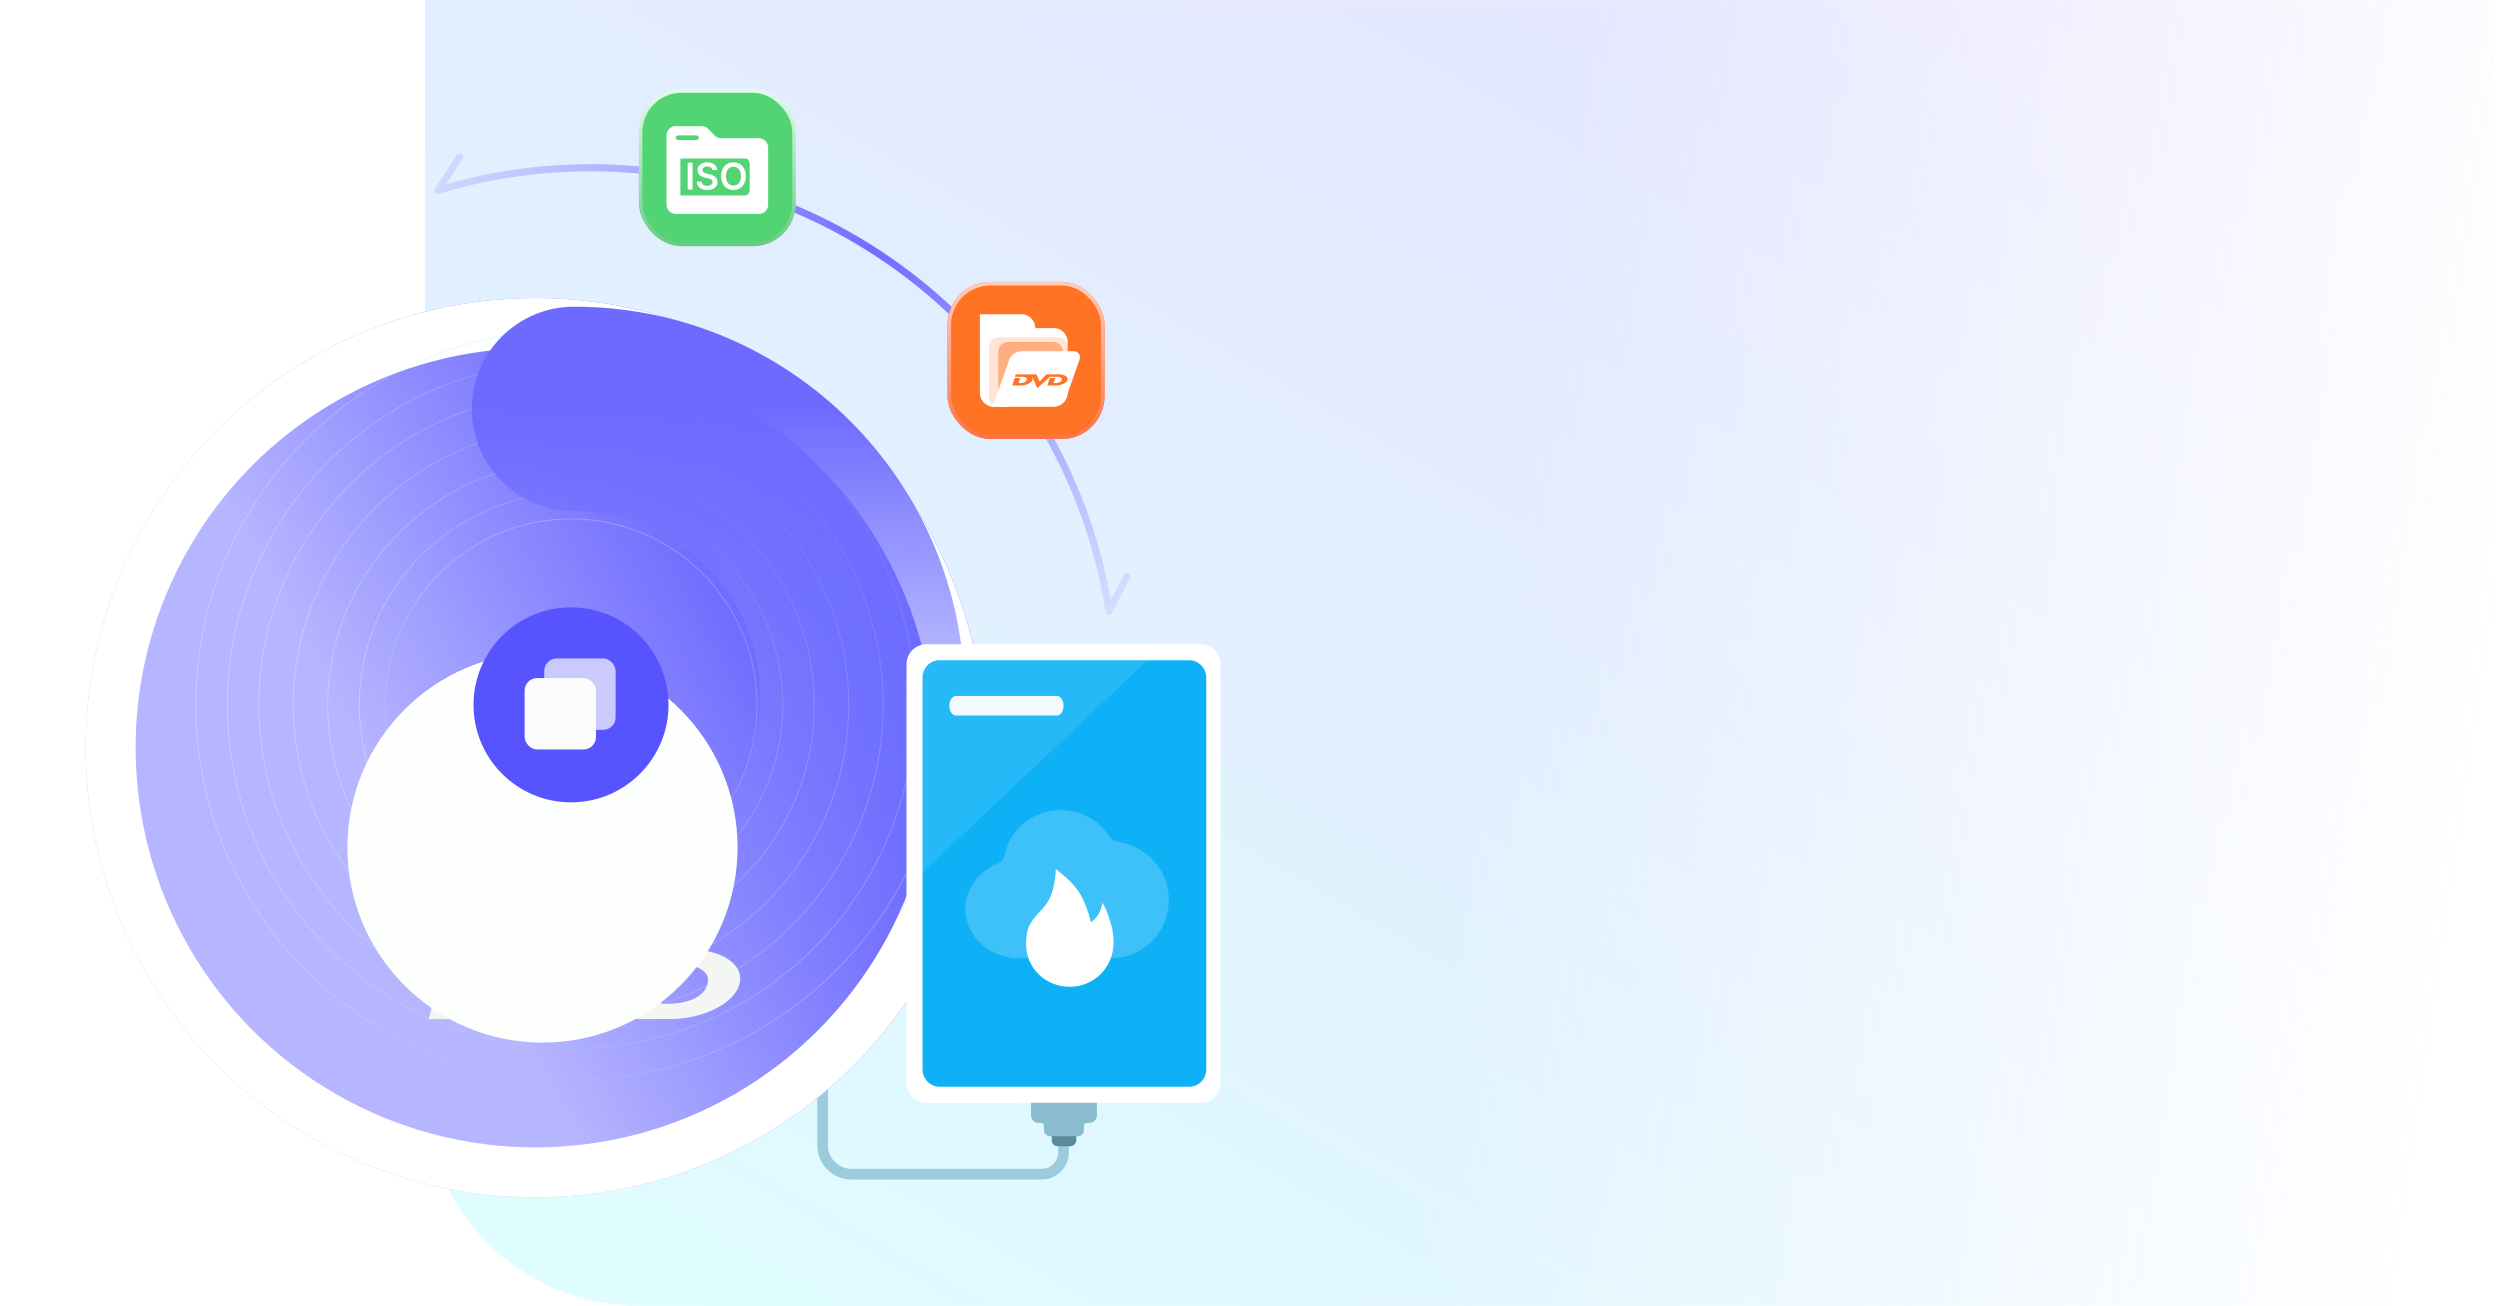 <svg xmlns="http://www.w3.org/2000/svg" width="1401" height="732" fill="none"><mask id="b" width="1163" height="732" x="238" y="0" maskUnits="userSpaceOnUse" style="mask-type:alpha"><path fill="url(#a)" d="M238 0h1163v732H358c-66.274 0-120-53.726-120-120V0Z"/></mask><g mask="url(#b)"><path fill="url(#c)" d="M238 0h1160v732H358c-66.274 0-120-53.726-120-120V0Z" opacity=".4"/></g><path stroke="#9BCBDD" stroke-miterlimit="10" stroke-width="6" d="M461 535v106.925c0 8.815 7.247 16.075 16.047 16.075h106.737c6.729 0 12.216-5.497 12.216-12.238v-27.587"/><path fill="#5B8A9C" d="M599.87 642.354h-7.157c-1.866 0-3.318-1.452-3.318-3.319v-11.097c0-1.867 1.452-3.319 3.318-3.319h7.157c1.866 0 3.318 1.452 3.318 3.319v10.993c-.103 1.867-1.555 3.423-3.318 3.423Z"/><path fill="#8ABCCF" d="M610.449 591.43h-28.417c-2.282 0-4.253 1.867-4.253 4.252v29.352c0 2.281 1.867 4.252 4.253 4.252h1.452c.829 0 1.555.726 1.555 1.556v2.592c0 1.764 1.452 3.319 3.319 3.319h15.765c1.763 0 3.319-1.452 3.319-3.319v-2.592c0-.83.726-1.556 1.555-1.556h1.452c2.282 0 4.253-1.867 4.253-4.252v-29.352c0-2.385-1.971-4.252-4.253-4.252Z"/><path fill="#E9F0FF" d="M469.9 522h-24.3c-.8 0-1.5-.7-1.5-1.5v-39c.1-.8.7-1.5 1.5-1.5h24.3c.8 0 1.5.7 1.5 1.5v39.1c0 .7-.7 1.4-1.5 1.4Z"/><path fill="#404040" d="M454.6 488.3h-5.9c-.1 0-.2-.1-.2-.2v-2.9c0-.1.1-.2.2-.2h5.9c.1 0 .2.1.2.2v2.9c0 .1-.1.2-.2.2ZM466.899 488.3h-5.9c-.1 0-.2-.1-.2-.2v-2.9c0-.1.1-.2.2-.2h5.9c.1 0 .2.1.2.2v2.9c0 .1-.1.2-.2.2Z"/><path fill="#212121" d="M461.2 550.7h-6.9c-1.8 0-3.2-1.4-3.2-3.2v-10.6c0-1.8 1.4-3.2 3.2-3.2h6.9c1.8 0 3.2 1.4 3.2 3.2v10.6c0 1.8-1.4 3.2-3.2 3.2Z"/><path fill="#404040" d="M473 501.6h-30.5c-1.4 0-2.5 1.1-2.5 2.5v31.4c0 1.4 1.1 2.5 2.5 2.5h4.5v5.5c0 .9.7 1.6 1.6 1.6h18.3c.9 0 1.6-.7 1.6-1.6V538h4.5c1.4 0 2.5-1.1 2.5-2.5v-31.3c.1-1.4-1.1-2.6-2.5-2.6Z"/><path fill="#CFD2D4" d="M457.9 511.8h-.9v20.4h.9v-20.4Z"/><path fill="#CDDAF5" d="M459.701 532.2c0 1.2-1 2.2-2.2 2.2-1.2 0-2.2-1-2.2-2.2 0-1.2 1-2.2 2.2-2.2 1.2 0 2.2 1 2.2 2.2ZM459.701 511.8c0 1.2-1 2.2-2.2 2.2-1.2 0-2.2-1-2.2-2.2 0-1.2 1-2.2 2.2-2.2 1.2 0 2.2 1 2.2 2.2Z"/><path fill="#CFD2D4" d="m457.701 523.5-.5-.8 9.4-7v-3.6h.9v4l-9.8 7.4ZM457.302 527.6l-9.2-5.3v-6.6h.9v6l8.7 5.1-.4.8Z"/><path fill="#CDDAF5" d="M469.3 511.8c0 1.2-1 2.2-2.2 2.2-1.2 0-2.2-1-2.2-2.2 0-1.2 1-2.2 2.2-2.2 1.2 0 2.2 1 2.2 2.2ZM450.701 515.7c0 1.2-1 2.2-2.2 2.2-1.2 0-2.2-1-2.2-2.2 0-1.2 1-2.2 2.2-2.2 1.2 0 2.2 1 2.2 2.2Z"/><g filter="url(#d)"><circle cx="320" cy="395" r="252" fill="url(#e)"/><circle cx="320" cy="395" r="238" stroke="#fff" stroke-width="28"/></g><path fill="url(#f)" fill-rule="evenodd" d="M319.999 604.998c115.978 0 209.998-94.02 209.998-209.998 0-115.979-94.02-209.998-209.998-209.998-115.979 0-209.998 94.019-209.998 209.998 0 115.978 94.019 209.998 209.998 209.998Zm0 .52c116.266 0 210.518-94.252 210.518-210.518s-94.252-210.519-210.518-210.519S109.48 278.734 109.48 395s94.253 210.518 210.519 210.518Z" clip-rule="evenodd" opacity=".3"/><path fill="url(#g)" fill-rule="evenodd" d="M320 587.321c106.215 0 192.32-86.105 192.32-192.321S426.215 202.679 320 202.679c-106.216 0-192.321 86.105-192.321 192.321S213.784 587.321 320 587.321Zm0 .52c106.503 0 192.841-86.338 192.841-192.841 0-106.503-86.338-192.841-192.841-192.841-106.504 0-192.842 86.338-192.842 192.841 0 106.503 86.338 192.841 192.842 192.841Z" clip-rule="evenodd" opacity=".3"/><path fill="url(#h)" fill-rule="evenodd" d="M320 569.644c96.453 0 174.644-78.191 174.644-174.644S416.453 220.357 320 220.357 145.357 298.547 145.357 395 223.547 569.644 320 569.644Zm0 .52c96.741 0 175.164-78.423 175.164-175.164 0-96.74-78.423-175.164-175.164-175.164-96.74 0-175.164 78.424-175.164 175.164 0 96.741 78.424 175.164 175.164 175.164Z" clip-rule="evenodd" opacity=".3"/><path fill="url(#i)" fill-rule="evenodd" d="M319.999 550.36c85.803 0 155.36-69.557 155.36-155.36 0-85.802-69.557-155.359-155.36-155.359-85.802 0-155.359 69.557-155.359 155.359 0 85.803 69.557 155.36 155.359 155.36Zm0 .52c86.09 0 155.88-69.79 155.88-155.88 0-86.09-69.79-155.88-155.88-155.88-86.09 0-155.88 69.79-155.88 155.88 0 86.09 69.79 155.88 155.88 155.88Z" clip-rule="evenodd" opacity=".3"/><path fill="url(#j)" fill-rule="evenodd" d="M320 531.075c75.153 0 136.076-60.923 136.076-136.075 0-75.153-60.923-136.076-136.076-136.076-75.152 0-136.075 60.923-136.075 136.076 0 75.152 60.923 136.075 136.075 136.075Zm0 .521c75.44 0 136.596-61.156 136.596-136.596S395.44 258.404 320 258.404 183.404 319.56 183.404 395 244.56 531.596 320 531.596Z" clip-rule="evenodd" opacity=".3"/><path fill="url(#k)" fill-rule="evenodd" d="M320.001 513.399c65.389 0 118.398-53.009 118.398-118.398 0-65.39-53.009-118.398-118.398-118.398-65.39 0-118.398 53.008-118.398 118.398 0 65.389 53.008 118.398 118.398 118.398Zm0 .521c65.677 0 118.919-53.242 118.919-118.919 0-65.677-53.242-118.919-118.919-118.919-65.677 0-118.919 53.242-118.919 118.919 0 65.677 53.242 118.919 118.919 118.919Z" clip-rule="evenodd" opacity=".3"/><path fill="url(#l)" fill-rule="evenodd" d="M320.001 498.935c57.401 0 103.935-46.533 103.935-103.935s-46.534-103.935-103.935-103.935c-57.402 0-103.935 46.533-103.935 103.935s46.533 103.935 103.935 103.935Zm0 .521c57.689 0 104.455-46.767 104.455-104.456S377.69 290.544 320.001 290.544c-57.69 0-104.456 46.767-104.456 104.456s46.766 104.456 104.456 104.456Z" clip-rule="evenodd" opacity=".3"/><path fill="url(#m)" fill-rule="evenodd" d="M264.395 229.147c0-31.631 25.641-57.272 57.272-57.272 120.929 0 218.961 98.032 218.961 218.96 0 120.929-98.032 218.961-218.961 218.961-31.631 0-57.272-25.642-57.272-57.273 0-31.631 25.641-57.273 57.272-57.273 57.667 0 104.415-46.748 104.415-104.415 0-57.667-46.748-104.415-104.415-104.415-31.631 0-57.272-25.642-57.272-57.273Z" clip-rule="evenodd"/><g filter="url(#n)"><path fill="#F4F6F4" d="m316.436 529.99 9.439 25.636 22.25-25.636h37.765c18.5 0 31.475 8.564 28.497 19.552-2.966 10.988-20.614 19.552-39.027 19.552h-25.061s.561-.172.685-.503c.979-3.763 6.796-24.974 6.867-25.305.08-.406-.418-.53-.418-.53h18.202s-.351-.024-.498.53a3012.213 3012.213 0 0 0-4.558 16.65c-.092.375-.645.554-.645.554h4.355c10.327 0 20.093-3.301 22.147-10.956 1.883-6.985-4.952-10.948-16.08-10.948h-4.036l-17.418.016L318.92 578.2l-15.307-38.889s-.144-.263-.259-.586c-.056-.103-.43-.422-.82-.251-.259.144-.295.466-.263.582.143.263.167.319.191.443 2.265 3.708 1.859 8.009 1.314 10.047-3.081 10.964-20.646 19.552-39.063 19.552h-25.065s.594-.172.685-.503c1.011-3.771 6.836-25.093 6.872-25.305.071-.359-.395-.53-.395-.53h18.329s-.525.147-.629.522c-.095.311-3.798 13.684-4.582 16.658-.091.375-.708.554-.708.554h4.45c10.339 0 20.033-3.301 22.084-10.956 1.879-6.985-4.897-10.948-16.008-10.948h-21.789s.498-.236.585-.555c.49-1.766 1.979-7.312 2.05-7.571.08-.287-.418-.474-.418-.474h66.262Z"/></g><g filter="url(#o)"><circle cx="320.001" cy="395" r="109.277" fill="#FCFFFC"/><circle cx="320.001" cy="395" r="107.277" stroke="url(#p)" stroke-width="4"/></g><circle cx="320" cy="395.001" r="54.638" fill="#5753FF"/><g filter="url(#q)"><path fill="#fff" d="M672.819 618H519.181c-6.108 0-11.181-5.092-11.181-11.224V372.224c0-6.132 5.073-11.224 11.181-11.224h153.638c6.108 0 11.181 5.092 11.181 11.224v234.552c0 6.132-5.073 11.224-11.181 11.224Z"/></g><g filter="url(#r)"><path fill="#0EB1F6" d="M666.433 370h-139.97c-5.199 0-9.463 4.361-9.463 9.759v219.482c0 5.398 4.264 9.759 9.463 9.759h140.074c5.199 0 9.463-4.361 9.463-9.759V379.759c0-5.398-4.368-9.759-9.567-9.759Z"/></g><path fill="#fff" d="M655 504.15c0 18.145-14.367 32.85-32.064 32.85H569.5c-15.904-.846-28.5-12.935-28.5-27.663 0-11.209 7.306-20.863 17.808-25.204 2.194-.903 3.765-2.876 4.255-5.222 2.962-14.209 15.87-24.911 31.373-24.911 11.427 0 21.428 5.808 27.108 14.548a7.122 7.122 0 0 0 4.923 3.18C642.638 474.209 655 487.753 655 504.15Z" opacity=".2"/><g filter="url(#s)"><path fill="#fff" d="M599.5 553c13.45 0 24.5-10.768 24.5-24.588 0-3.393-.171-7.03-2.032-12.683-1.862-5.652-2.237-6.382-4.206-9.873-.841 7.124-5.34 10.093-6.484 10.98 0-.923-2.722-11.132-6.849-17.24-4.052-5.996-9.562-9.93-12.793-12.596 0 5.065-1.41 12.596-3.43 16.433-2.019 3.837-2.399 3.977-4.921 6.832-2.523 2.856-3.681 3.738-5.79 7.202-2.11 3.465-2.495 8.08-2.495 11.473 0 13.82 11.05 24.06 24.5 24.06Z"/></g><g filter="url(#t)"><path fill="#EFFAFF" d="M592.305 401h-56.61c-2.022 0-3.695-2.491-3.695-5.5s1.673-5.5 3.695-5.5h56.61c2.022 0 3.695 2.491 3.695 5.5 0 3.113-1.673 5.5-3.695 5.5Z"/></g><path fill="#fff" d="M643 370H527.258c-5.595 0-10.258 4.581-10.258 10.203V489l126-119Z" opacity=".1"/><path stroke="url(#u)" stroke-linecap="round" stroke-linejoin="round" stroke-width="4" d="m257.5 88-12 18.626C272.556 98.416 301.262 94 331 94c146.897 0 268.631 107.734 290.5 248.5l10-19.5"/><rect width="86" height="86" x="359" y="51" fill="#52D474" stroke="url(#v)" stroke-width="2" rx="23"/><path fill="#fff" fill-rule="evenodd" d="M430.47 82.68v31.986a5.213 5.213 0 0 1-5.209 5.217h-46.522a5.213 5.213 0 0 1-5.21-5.217V75.923a5.213 5.213 0 0 1 5.21-5.217h14.525a5.22 5.22 0 0 1 3.772 1.612l3.352 3.527a5.197 5.197 0 0 0 3.765 1.619h21.108a5.212 5.212 0 0 1 5.209 5.216Z" clip-rule="evenodd"/><path fill="#52D474" d="M381.295 88.824h36.539c1.26 0 2.284 1.547 2.284 3.452v13.801c0 1.905-1.024 3.453-2.284 3.453h-36.539V88.824Z"/><path fill="#fff" d="M388.096 91.177v15.058h-2.728V91.177h2.728Zm11.138 4.14c-.069-.643-.358-1.143-.868-1.5-.505-.359-1.161-.537-1.97-.537-.569 0-1.057.085-1.464.257-.406.171-.718.404-.933.698-.216.294-.326.63-.331 1.008 0 .313.071.586.213.816.147.23.346.426.596.588.25.157.527.29.83.397.304.108.611.199.92.272l1.411.353a9.695 9.695 0 0 1 1.64.537 5.79 5.79 0 0 1 1.419.853c.422.343.755.757 1 1.243.245.485.368 1.053.368 1.705 0 .883-.226 1.66-.677 2.331-.451.667-1.103 1.189-1.956 1.566-.848.373-1.875.559-3.08.559-1.172 0-2.189-.181-3.052-.544-.858-.363-1.529-.892-2.015-1.588-.48-.696-.74-1.544-.779-2.544h2.684c.039.524.201.961.485 1.309s.655.607 1.11.779c.461.172.976.257 1.545.257.593 0 1.112-.088 1.558-.264.451-.182.804-.432 1.059-.75.255-.324.385-.701.39-1.133-.005-.392-.12-.715-.346-.97-.225-.26-.541-.476-.948-.647a9.058 9.058 0 0 0-1.412-.47l-1.713-.442c-1.24-.319-2.221-.802-2.941-1.449-.716-.651-1.074-1.517-1.074-2.595 0-.887.24-1.664.721-2.331.485-.667 1.144-1.184 1.978-1.552.833-.372 1.777-.558 2.83-.558 1.069 0 2.005.186 2.809.558.809.368 1.444.88 1.905 1.537.46.652.698 1.402.713 2.25h-2.625Zm18.719 3.389c0 1.622-.304 3.012-.912 4.169-.603 1.152-1.427 2.034-2.471 2.647-1.039.613-2.218.919-3.536.919-1.319 0-2.5-.306-3.545-.919-1.039-.618-1.862-1.502-2.47-2.654-.603-1.157-.905-2.544-.905-4.162 0-1.623.302-3.01.905-4.162.608-1.157 1.431-2.041 2.47-2.654 1.045-.613 2.226-.92 3.545-.92 1.318 0 2.497.307 3.536.92 1.044.612 1.868 1.497 2.471 2.654.608 1.152.912 2.54.912 4.162Zm-2.743 0c0-1.142-.179-2.106-.537-2.89-.353-.789-.843-1.385-1.47-1.787-.628-.406-1.351-.61-2.169-.61-.819 0-1.542.204-2.17.61-.627.402-1.12.998-1.478 1.787-.352.784-.529 1.748-.529 2.89 0 1.142.177 2.108.529 2.897.358.784.851 1.38 1.478 1.787.628.402 1.351.603 2.17.603.818 0 1.541-.201 2.169-.603.627-.407 1.117-1.003 1.47-1.787.358-.789.537-1.755.537-2.897Z"/><path fill="#52D474" d="M390.191 78.47H380.16c-.8 0-1.455-.582-1.455-1.294 0-.711.655-1.294 1.455-1.294h10.031c.801 0 1.455.583 1.455 1.294 0 .712-.654 1.295-1.455 1.295Z"/><g filter="url(#w)"><rect width="88" height="88" x="531" y="158" fill="#FF7324" rx="24"/></g><rect width="86" height="86" x="532" y="159" stroke="url(#x)" stroke-width="2" rx="23"/><path fill="#fff" d="M549.117 183.882h41.412a7.766 7.766 0 0 1 7.765 7.765v28.471a7.765 7.765 0 0 1-7.765 7.764h-33.647a7.765 7.765 0 0 1-7.765-7.764v-36.236ZM549.117 176.118h23.294a7.764 7.764 0 0 1 7.765 7.764h-31.059v-7.764Z"/><path fill="#FF7A30" d="M554.293 194.236a5.177 5.177 0 0 1 5.176-5.177h33.647a5.177 5.177 0 0 1 5.177 5.177v20.705c0 7.148-5.794 12.942-12.941 12.942h-25.883a5.177 5.177 0 0 1-5.176-5.177v-28.47Z" opacity=".2"/><rect width="36.235" height="36.235" x="559.471" y="191.647" fill="#FF792E" opacity=".5" rx="5.176"/><path fill="#fff" d="M565.513 201.706c.951-2.697 4.039-4.882 6.898-4.882h29.05c2.859 0 4.406 2.185 3.455 4.882l-7.507 21.295c-.951 2.696-4.039 4.882-6.898 4.882h-29.05c-2.859 0-4.406-2.186-3.455-4.882l7.507-21.295Z"/><path fill="#fff" d="M554.293 227.883c2.071 0 3.451-3.451 3.882-5.177l6.471 5.177h-10.353Z"/><path fill="#FF7324" d="m580.85 209.765 1.673 4.129 3.946-4.129h6.696c3.28 0 5.581 1.379 5.053 3.149-.526 1.769-3.655 3.149-6.92 3.149h-4.444s.1-.028.122-.081c.173-.606 1.205-4.023 1.217-4.076.014-.065-.074-.085-.074-.085h3.227s-.062-.004-.088.085c-.272.893-.541 1.787-.808 2.682-.016.06-.114.089-.114.089h.772c1.831 0 3.563-.532 3.927-1.765.334-1.125-.878-1.763-2.851-1.763h-.716l-3.088.003-7.09 6.377-2.714-6.263s-.025-.042-.046-.094c-.01-.017-.076-.068-.145-.041a.09.09 0 0 0-.047.094c.026.042.03.051.034.071.402.597.33 1.29.233 1.618-.546 1.766-3.661 3.149-6.926 3.149h-4.445s.106-.027.122-.081c.179-.607 1.212-4.041 1.218-4.075.013-.058-.07-.086-.07-.086h3.25s-.093.024-.111.085c-.017.05-.674 2.203-.813 2.682-.016.061-.125.09-.125.09h.789c1.833 0 3.552-.532 3.915-1.765.334-1.125-.868-1.763-2.838-1.763h-3.863s.088-.038.103-.09c.087-.284.351-1.177.364-1.219.014-.046-.074-.076-.074-.076h11.749Z"/><rect width="40" height="40" x="305" y="369" fill="#FBFCFB" opacity=".7" rx="7"/><rect width="40" height="40" x="294" y="380" fill="#FBFCFB" rx="7"/><defs><linearGradient id="f" x1="530.077" x2="103.793" y1="430.888" y2="430.888" gradientUnits="userSpaceOnUse"><stop stop-color="#fff"/><stop offset=".495" stop-color="#92D2F7"/><stop offset="1" stop-color="#fff"/></linearGradient><linearGradient id="x" x1="575" x2="575" y1="158" y2="246" gradientUnits="userSpaceOnUse"><stop stop-color="#FFCDBD"/><stop offset="1" stop-color="#FC744D"/></linearGradient><linearGradient id="v" x1="402" x2="402" y1="50" y2="138" gradientUnits="userSpaceOnUse"><stop stop-color="#E0FEE8"/><stop offset="1" stop-color="#6ACB83"/></linearGradient><linearGradient id="u" x1="198" x2="587.014" y1="88" y2="435.668" gradientUnits="userSpaceOnUse"><stop stop-color="#6F6CFF" stop-opacity="0"/><stop offset=".484" stop-color="#6F6CFF"/><stop offset="1" stop-color="#6E6BFF" stop-opacity="0"/></linearGradient><linearGradient id="p" x1="320.001" x2="320.001" y1="285.723" y2="504.277" gradientUnits="userSpaceOnUse"><stop stop-color="#fff"/><stop offset="1" stop-color="#fff" stop-opacity="0"/></linearGradient><linearGradient id="m" x1="402.511" x2="402.511" y1="229.147" y2="552.523" gradientUnits="userSpaceOnUse"><stop stop-color="#6D6AFF"/><stop offset="1" stop-color="#8D99FF" stop-opacity="0"/></linearGradient><linearGradient id="l" x1="320.001" x2="320.001" y1="290.544" y2="499.456" gradientUnits="userSpaceOnUse"><stop stop-color="#EFEFEF"/><stop offset=".495" stop-color="#C1DBEA"/><stop offset="1" stop-color="#E6F0F5"/></linearGradient><linearGradient id="k" x1="438.671" x2="197.87" y1="415.273" y2="415.273" gradientUnits="userSpaceOnUse"><stop stop-color="#fff"/><stop offset=".495" stop-color="#92D2F7"/><stop offset="1" stop-color="#fff"/></linearGradient><linearGradient id="a" x1="1401" x2="263.076" y1="366" y2="197.078" gradientUnits="userSpaceOnUse"><stop stop-color="#C0B6FF" stop-opacity="0"/><stop offset=".484" stop-color="#B7D4FF"/><stop offset="1" stop-color="#AEFEFF"/></linearGradient><linearGradient id="c" x1="1398" x2="794.716" y1="0" y2="1051.43" gradientUnits="userSpaceOnUse"><stop stop-color="#C0B6FF"/><stop offset=".484" stop-color="#B7D4FF"/><stop offset="1" stop-color="#AEFEFF"/></linearGradient><linearGradient id="e" x1="467.347" x2="207.537" y1="226.306" y2="369.488" gradientUnits="userSpaceOnUse"><stop stop-color="#5753FF"/><stop offset="1" stop-color="#B6B5FF"/></linearGradient><linearGradient id="j" x1="456.31" x2="179.714" y1="418.286" y2="418.286" gradientUnits="userSpaceOnUse"><stop stop-color="#fff"/><stop offset=".495" stop-color="#92D2F7"/><stop offset="1" stop-color="#fff"/></linearGradient><linearGradient id="g" x1="512.437" x2="121.949" y1="427.875" y2="427.875" gradientUnits="userSpaceOnUse"><stop stop-color="#fff"/><stop offset=".495" stop-color="#92D2F7"/><stop offset="1" stop-color="#fff"/></linearGradient><linearGradient id="h" x1="494.798" x2="140.104" y1="424.861" y2="424.861" gradientUnits="userSpaceOnUse"><stop stop-color="#fff"/><stop offset=".495" stop-color="#92D2F7"/><stop offset="1" stop-color="#fff"/></linearGradient><linearGradient id="i" x1="475.553" x2="159.908" y1="421.574" y2="421.574" gradientUnits="userSpaceOnUse"><stop stop-color="#fff"/><stop offset=".495" stop-color="#6DCBFF"/><stop offset="1" stop-color="#fff"/></linearGradient><filter id="n" width="175.164" height="50.21" x="239.648" y="529.99" color-interpolation-filters="sRGB" filterUnits="userSpaceOnUse"><feFlood flood-opacity="0" result="BackgroundImageFix"/><feBlend in="SourceGraphic" in2="BackgroundImageFix" result="shape"/><feColorMatrix in="SourceAlpha" result="hardAlpha" values="0 0 0 0 0 0 0 0 0 0 0 0 0 0 0 0 0 0 127 0"/><feOffset dy="2"/><feGaussianBlur stdDeviation="2"/><feComposite in2="hardAlpha" k2="-1" k3="1" operator="arithmetic"/><feColorMatrix values="0 0 0 0 0 0 0 0 0 0 0 0 0 0 0 0 0 0 0.08 0"/><feBlend in2="shape" result="effect1_innerShadow_3051_1408"/></filter><filter id="w" width="88" height="88" x="531" y="158" color-interpolation-filters="sRGB" filterUnits="userSpaceOnUse"><feFlood flood-opacity="0" result="BackgroundImageFix"/><feBlend in="SourceGraphic" in2="BackgroundImageFix" result="shape"/><feColorMatrix in="SourceAlpha" result="hardAlpha" values="0 0 0 0 0 0 0 0 0 0 0 0 0 0 0 0 0 0 127 0"/><feOffset/><feGaussianBlur stdDeviation="6.588"/><feComposite in2="hardAlpha" k2="-1" k3="1" operator="arithmetic"/><feColorMatrix values="0 0 0 0 1 0 0 0 0 0.81 0 0 0 0 0.75 0 0 0 1 0"/><feBlend in2="shape" result="effect1_innerShadow_3051_1408"/></filter><filter id="t" width="64" height="11" x="532" y="390" color-interpolation-filters="sRGB" filterUnits="userSpaceOnUse"><feFlood flood-opacity="0" result="BackgroundImageFix"/><feBlend in="SourceGraphic" in2="BackgroundImageFix" result="shape"/><feColorMatrix in="SourceAlpha" result="hardAlpha" values="0 0 0 0 0 0 0 0 0 0 0 0 0 0 0 0 0 0 127 0"/><feOffset/><feGaussianBlur stdDeviation="1.5"/><feComposite in2="hardAlpha" k2="-1" k3="1" operator="arithmetic"/><feColorMatrix values="0 0 0 0 0.089 0 0 0 0 0.725 0 0 0 0 1 0 0 0 1 0"/><feBlend in2="shape" result="effect1_innerShadow_3051_1408"/></filter><filter id="s" width="49" height="66" x="575" y="487" color-interpolation-filters="sRGB" filterUnits="userSpaceOnUse"><feFlood flood-opacity="0" result="BackgroundImageFix"/><feBlend in="SourceGraphic" in2="BackgroundImageFix" result="shape"/><feColorMatrix in="SourceAlpha" result="hardAlpha" values="0 0 0 0 0 0 0 0 0 0 0 0 0 0 0 0 0 0 127 0"/><feOffset/><feGaussianBlur stdDeviation="2.2"/><feComposite in2="hardAlpha" k2="-1" k3="1" operator="arithmetic"/><feColorMatrix values="0 0 0 0 0.325 0 0 0 0 0.757 0 0 0 0 1 0 0 0 1 0"/><feBlend in2="shape" result="effect1_innerShadow_3051_1408"/></filter><filter id="r" width="159" height="239" x="517" y="370" color-interpolation-filters="sRGB" filterUnits="userSpaceOnUse"><feFlood flood-opacity="0" result="BackgroundImageFix"/><feBlend in="SourceGraphic" in2="BackgroundImageFix" result="shape"/><feColorMatrix in="SourceAlpha" result="hardAlpha" values="0 0 0 0 0 0 0 0 0 0 0 0 0 0 0 0 0 0 127 0"/><feOffset/><feGaussianBlur stdDeviation="4"/><feComposite in2="hardAlpha" k2="-1" k3="1" operator="arithmetic"/><feColorMatrix values="0 0 0 0 1 0 0 0 0 1 0 0 0 0 1 0 0 0 0.65 0"/><feBlend in2="shape" result="effect1_innerShadow_3051_1408"/></filter><filter id="q" width="176" height="257" x="508" y="361" color-interpolation-filters="sRGB" filterUnits="userSpaceOnUse"><feFlood flood-opacity="0" result="BackgroundImageFix"/><feBlend in="SourceGraphic" in2="BackgroundImageFix" result="shape"/><feColorMatrix in="SourceAlpha" result="hardAlpha" values="0 0 0 0 0 0 0 0 0 0 0 0 0 0 0 0 0 0 127 0"/><feOffset/><feGaussianBlur stdDeviation="4"/><feComposite in2="hardAlpha" k2="-1" k3="1" operator="arithmetic"/><feColorMatrix values="0 0 0 0 0.642 0 0 0 0 0.892 0 0 0 0 1 0 0 0 0.99 0"/><feBlend in2="shape" result="effect1_innerShadow_3051_1408"/></filter><filter id="o" width="274.553" height="292.554" x="166.725" y="274.723" color-interpolation-filters="sRGB" filterUnits="userSpaceOnUse"><feFlood flood-opacity="0" result="BackgroundImageFix"/><feColorMatrix in="SourceAlpha" result="hardAlpha" values="0 0 0 0 0 0 0 0 0 0 0 0 0 0 0 0 0 0 127 0"/><feOffset dx="-16" dy="17"/><feGaussianBlur stdDeviation="14"/><feComposite in2="hardAlpha" operator="out"/><feColorMatrix values="0 0 0 0 0.597 0 0 0 0 0.603 0 0 0 0 0.912 0 0 0 1 0"/><feBlend in2="BackgroundImageFix" result="effect1_dropShadow_3051_1408"/><feBlend in="SourceGraphic" in2="effect1_dropShadow_3051_1408" result="shape"/><feColorMatrix in="SourceAlpha" result="hardAlpha" values="0 0 0 0 0 0 0 0 0 0 0 0 0 0 0 0 0 0 127 0"/><feOffset dy="63"/><feGaussianBlur stdDeviation="38"/><feComposite in2="hardAlpha" k2="-1" k3="1" operator="arithmetic"/><feColorMatrix values="0 0 0 0 0.621 0 0 0 0 0.621 0 0 0 0 0.621 0 0 0 0.18 0"/><feBlend in2="shape" result="effect2_innerShadow_3051_1408"/></filter><filter id="d" width="600" height="600" x="0" y="119" color-interpolation-filters="sRGB" filterUnits="userSpaceOnUse"><feFlood flood-opacity="0" result="BackgroundImageFix"/><feColorMatrix in="SourceAlpha" result="hardAlpha" values="0 0 0 0 0 0 0 0 0 0 0 0 0 0 0 0 0 0 127 0"/><feOffset dx="-20" dy="24"/><feGaussianBlur stdDeviation="24"/><feColorMatrix values="0 0 0 0 0.597 0 0 0 0 0.659 0 0 0 0 0.767 0 0 0 0.16 0"/><feBlend in2="BackgroundImageFix" result="effect1_dropShadow_3051_1408"/><feBlend in="SourceGraphic" in2="effect1_dropShadow_3051_1408" result="shape"/></filter></defs></svg>